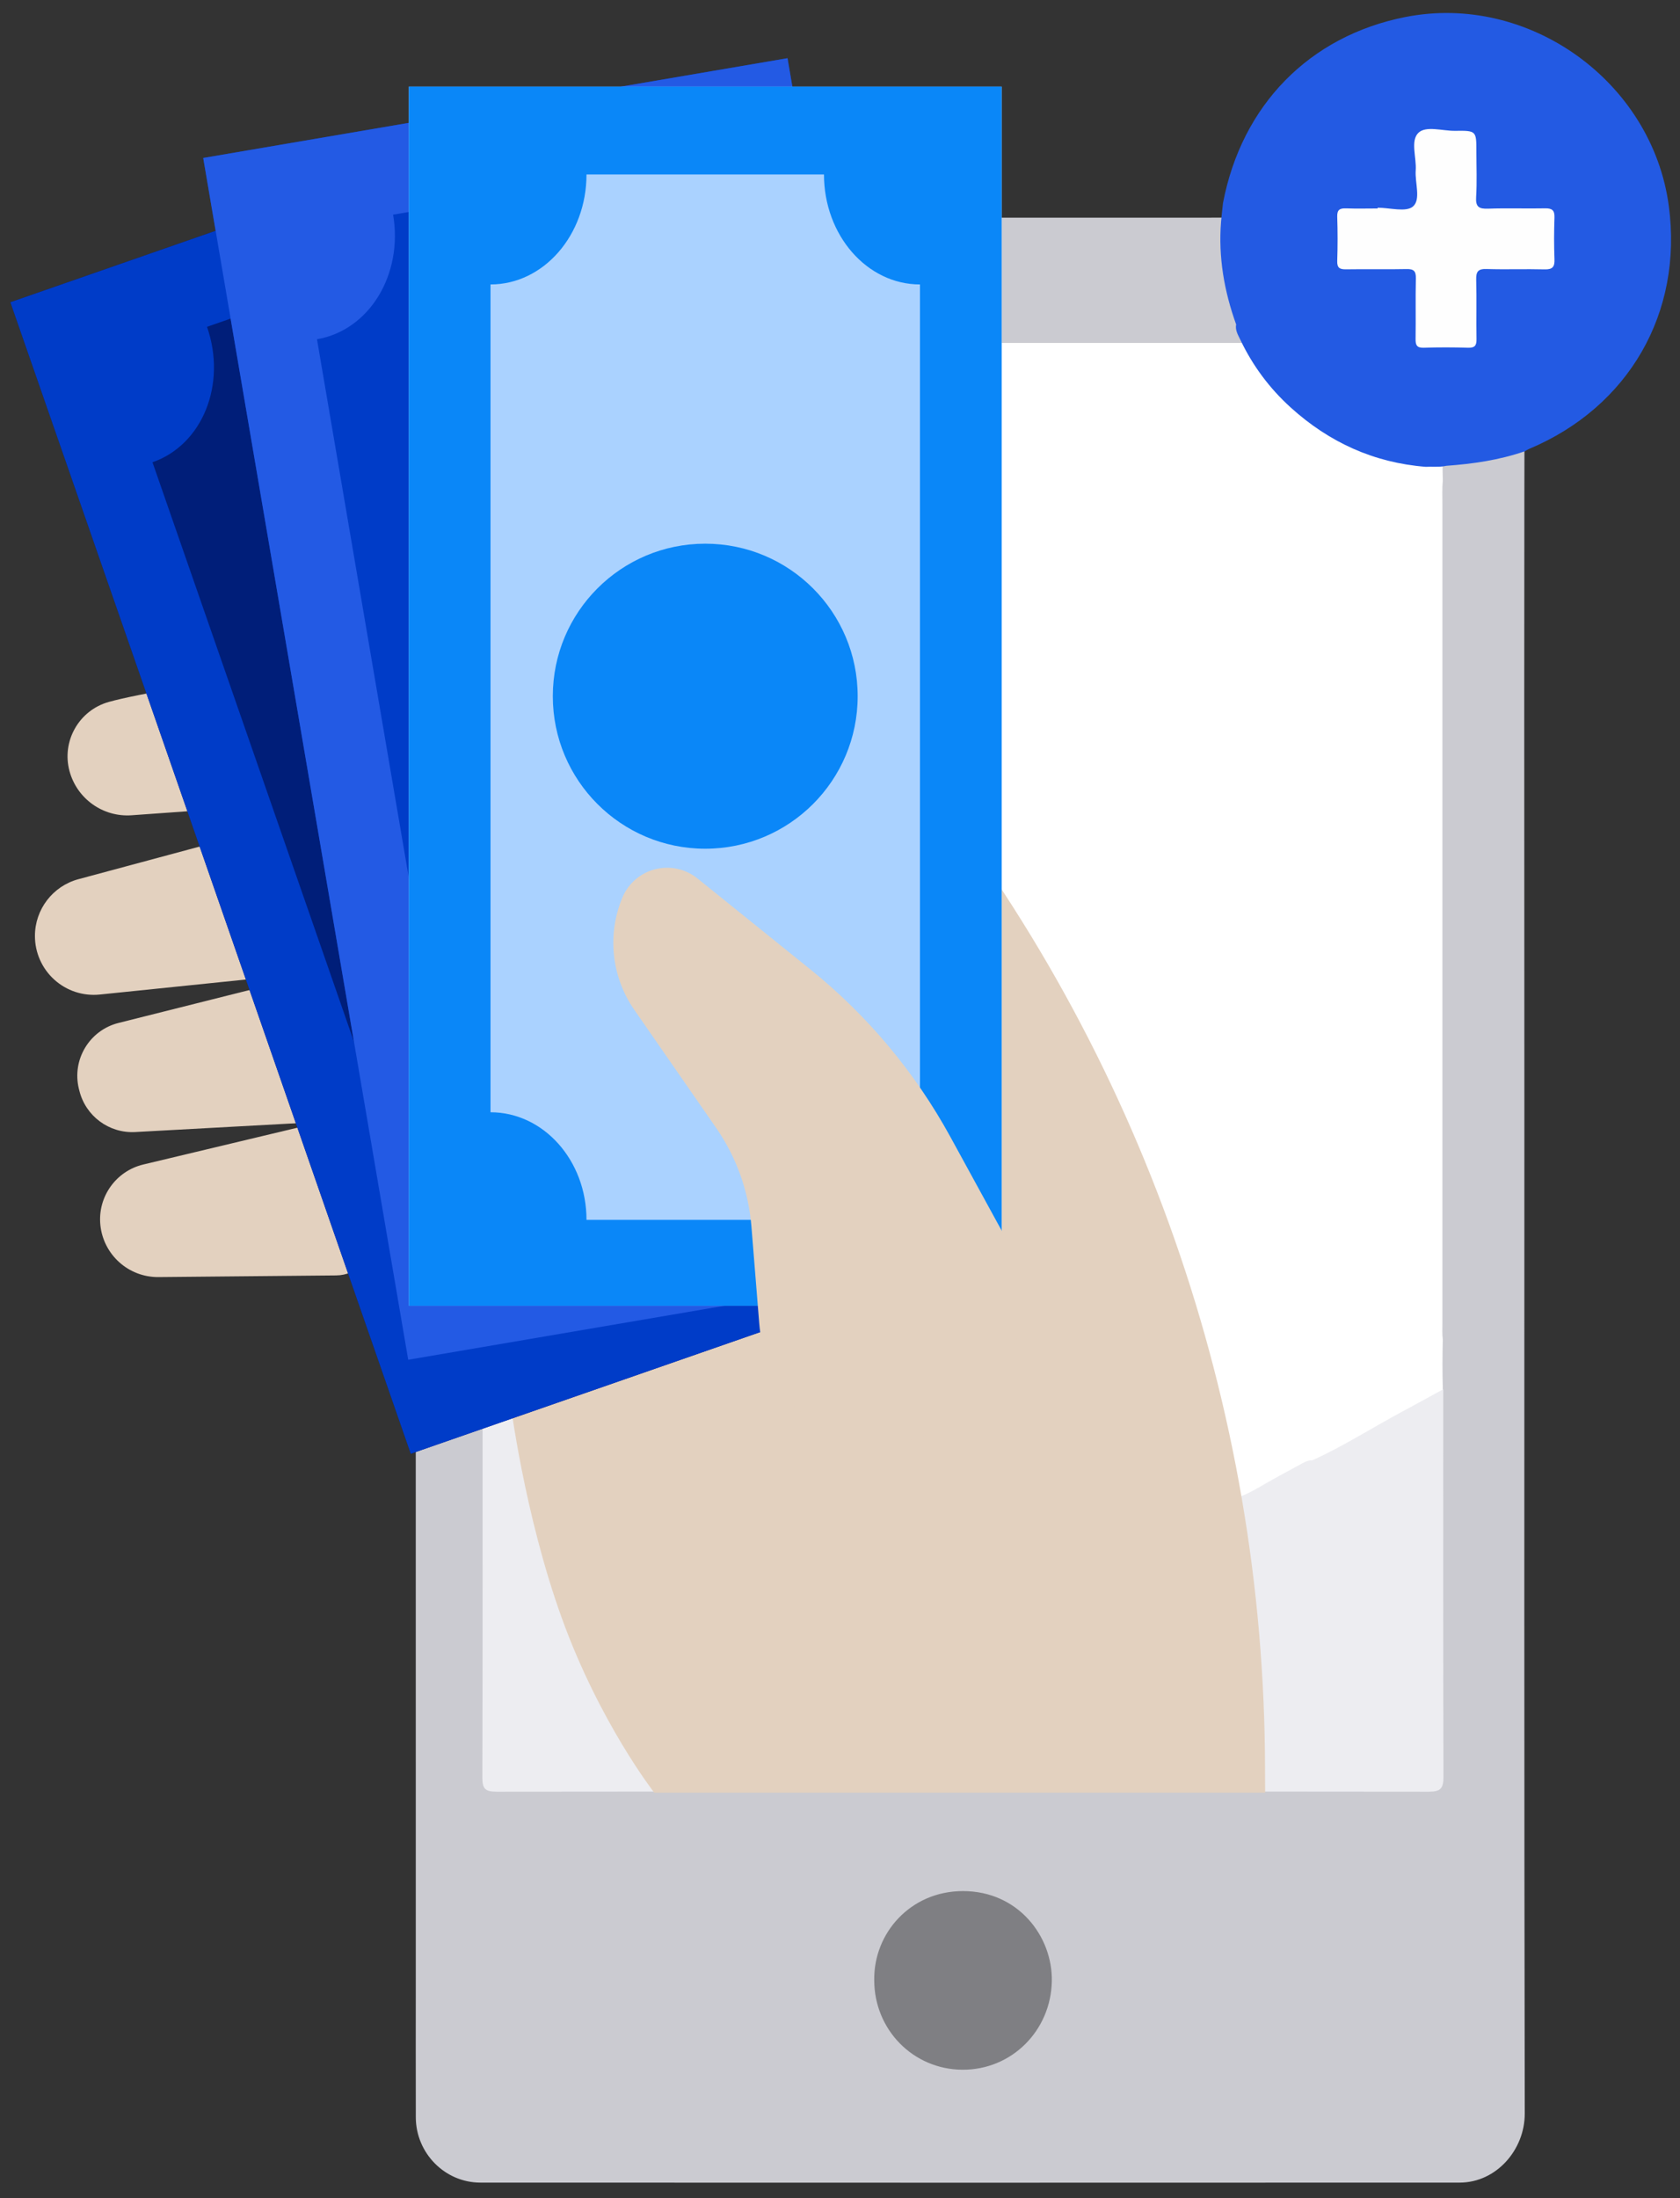 <svg width="234" height="306" viewBox="0 0 234 306" fill="none" xmlns="http://www.w3.org/2000/svg">
<rect x="0" y="0" width="234" height="306" fill="#333333" stroke="none"/>
<rect x="62.892" y="41.959" width="140.78" height="176.128" fill="white"/>
<path d="M57.903 64.844C57.903 135.026 57.91 205.211 57.913 275.393C57.913 281.847 57.899 288.301 57.916 294.759C57.931 299.726 61.959 303.836 66.91 303.836C112.375 303.854 157.84 303.854 203.305 303.836C208.428 303.836 212.383 299.25 212.376 294.238C212.289 247.645 212.324 201.052 212.324 154.459C212.324 116.608 212.254 78.76 212.39 40.909C212.415 34.494 208.337 30.288 201.732 30.292C168.492 30.309 135.251 30.299 102.011 30.299C101.196 30.299 100.381 30.278 99.567 30.264C99.011 30.796 99.269 31.462 99.294 32.075C99.479 36.573 99.346 41.025 97.776 45.322C97.531 45.992 97.164 46.764 97.923 47.409C98.976 47.899 100.098 47.737 101.193 47.737C133.237 47.744 165.281 47.744 197.326 47.744C201.207 47.744 200.886 47.606 200.91 51.41C200.945 56.567 200.844 61.727 200.959 66.885C200.861 67.998 200.907 69.112 200.907 70.223C200.907 108.208 200.907 146.196 200.907 184.181C200.907 184.943 200.865 185.704 200.959 186.465C200.907 188.735 200.893 191.005 200.963 193.272C200.872 205.588 200.945 217.904 200.924 230.217C200.914 235.494 200.931 240.774 200.921 246.051C200.914 248.617 200.833 248.699 198.256 248.699C168.932 248.702 139.612 248.699 110.288 248.699C97.545 248.699 84.803 248.699 72.064 248.699C69.368 248.699 69.316 248.649 69.316 245.963C69.309 229.54 69.316 213.121 69.316 196.698C69.316 196.462 69.309 196.229 69.319 195.993C69.4 194.47 69.606 194.347 70.987 195.112C75.369 197.548 79.729 200.019 84.114 202.444C84.999 202.934 85.863 203.699 87.02 203.16C87.482 202.56 87.478 201.848 87.482 201.15C87.499 196.945 80.257 197.846 80.236 193.641C80.236 193.641 87.468 187.121 87.024 186.518C86.268 185.93 84.509 186.018 84.509 186.018C80.551 186 76.596 186.011 72.638 186.011C70.437 186.011 69.336 184.872 69.333 182.595C69.333 160.539 69.333 138.487 69.333 116.431C69.333 101.063 69.334 85.697 69.326 70.328C69.326 69.278 69.445 68.213 69.057 67.195C68.54 66.31 67.606 66.236 66.77 66.165C64.267 65.957 61.833 65.425 59.417 64.784C58.92 64.653 58.403 64.47 57.91 64.829L57.903 64.844Z" fill="#CBCBD1"/>
<path d="M121.769 275.643C121.674 269.094 126.831 263.256 134.124 263.253C141.848 263.253 146.624 269.584 146.504 275.809C146.37 282.672 140.931 288.157 134.05 288.122C127.205 288.086 121.762 282.556 121.769 275.643Z" fill="#7F7F83"/>
<path d="M182.776 203.293C187.101 201.34 191.091 198.764 195.268 196.532C197.108 195.549 198.934 194.534 201.021 193.395V195.249C201.021 212.613 201 229.977 201.053 247.345C201.056 248.927 200.679 249.421 199.022 249.417C155.725 249.372 112.432 249.372 69.134 249.417C67.559 249.417 67.182 248.977 67.185 247.44C67.238 229.431 67.217 211.422 67.217 193.409C67.774 192.933 68.412 193.036 69.05 193.155C74.665 194.206 80.323 195.013 85.945 196.032C103.965 199.13 122.002 202.141 140.025 205.235C148.055 206.614 156.085 207.992 164.125 209.307C168.07 209.952 171.82 209.12 175.289 207.09C177.16 205.997 179.064 204.957 180.978 203.935C181.538 203.635 182.088 203.258 182.776 203.293Z" fill="#EDEDF1"/>
<path fill-rule="evenodd" clip-rule="evenodd" d="M91.128 249.552C91.128 249.552 83.528 239.837 78.258 225.268C72.988 210.7 71.039 194.883 71.039 194.883C71.039 194.883 19.017 99.632 43.727 93.22C87.839 81.77 114.107 96.448 122.648 102.578C124.446 103.872 126.053 105.409 127.431 107.143C158.92 146.619 176.129 195.623 176.199 246.171C176.21 247.5 176.217 248.639 176.217 249.555H91.124L91.128 249.552Z" fill="#E3D1BF"/>
<path fill-rule="evenodd" clip-rule="evenodd" d="M63.619 107.496C66.002 102.723 64.137 97.749 61.948 92.882C60.376 89.388 59.843 90.28 59.843 90.28C59.843 90.28 23.029 95.493 15.154 97.714C10.995 98.881 8.555 103.181 9.683 107.352C10.73 111.204 14.354 113.778 18.334 113.492C29.434 112.699 50.929 111.162 59.015 110.58C60.989 110.439 62.737 109.269 63.622 107.5" fill="#E3D1BF"/>
<path fill-rule="evenodd" clip-rule="evenodd" d="M60.362 146.64C60.827 143.091 59.505 139.538 56.83 137.155C54.154 134.772 50.471 133.869 46.999 134.744C36.959 137.264 24.323 140.444 16.504 142.403C12.461 143.419 9.994 147.511 10.984 151.561C11.005 151.649 11.026 151.738 11.051 151.822C11.922 155.365 15.186 157.786 18.831 157.589C26.966 157.145 41.204 156.362 50.418 155.862C55.518 155.583 59.699 151.709 60.362 146.64Z" fill="#E3D1BF"/>
<path fill-rule="evenodd" clip-rule="evenodd" d="M55.829 125.882C56.297 122.283 54.94 118.684 52.216 116.291C49.484 113.897 45.737 113.03 42.229 113.971C31.729 116.791 18.499 120.351 10.924 122.389C7.346 123.351 4.865 126.594 4.865 130.295C4.865 132.615 5.845 134.828 7.572 136.383C9.292 137.937 11.587 138.685 13.899 138.448C23.128 137.504 37.34 136.044 46.336 135.117C51.26 134.61 55.191 130.789 55.832 125.878" fill="#E3D1BF"/>
<path fill-rule="evenodd" clip-rule="evenodd" d="M52.413 161.269C52.462 159.612 51.732 158.026 50.449 156.979C49.159 155.932 47.46 155.545 45.846 155.929C38.595 157.656 27.163 160.388 19.962 162.108C16.151 163.018 13.596 166.602 13.976 170.501C14.385 174.661 17.9 177.819 22.077 177.78C29.391 177.713 40.407 177.611 46.819 177.548C49.684 177.526 52.018 175.232 52.102 172.366C52.198 169.102 52.314 164.833 52.413 161.266" fill="#E3D1BF"/>
<path d="M1.449 42.076L25.309 110.662L35.574 140.165L57.214 202.37L135.193 175.242L113.553 113.037L103.285 83.533L79.425 14.948L1.449 42.076Z" fill="#001E79"/>
<path d="M1.449 42.076L57.214 202.37L135.19 175.242L79.425 14.948L1.449 42.076ZM115.601 153.536C108.629 155.961 105.178 164.262 107.896 172.077L76.654 182.944C73.936 175.133 66.079 170.766 59.103 173.191L21.238 64.351C28.21 61.925 31.612 53.483 28.834 45.496L60.076 34.628C62.854 42.616 70.76 47.124 77.736 44.699L115.601 153.539V153.536Z" fill="#003CC8"/>
<path d="M68.321 129.89C80.047 129.89 89.552 120.385 89.552 108.66C89.552 96.934 80.047 87.429 68.321 87.429C56.596 87.429 47.09 96.934 47.09 108.66C47.09 120.385 56.596 129.89 68.321 129.89Z" fill="#003CC8"/>
<path d="M28.306 21.991L40.523 93.576L45.779 124.37L56.858 189.289L138.242 175.401L127.163 110.482L121.908 79.684L109.69 8.103L28.306 21.991Z" fill="#003CC8"/>
<path d="M28.306 21.991L56.858 189.289L138.242 175.401L109.69 8.103L28.306 21.991ZM122.5 150.758C115.221 151.999 110.448 159.616 111.84 167.773L79.235 173.339C77.842 165.185 70.813 159.581 63.534 160.825L44.151 47.226C51.43 45.985 56.178 38.22 54.754 29.883L87.36 24.317C88.784 32.654 95.837 38.403 103.116 37.162L122.503 150.761L122.5 150.758Z" fill="#235AE4"/>
<path d="M83.274 119.928C94.999 119.928 104.505 110.423 104.505 98.698C104.505 86.972 94.999 77.467 83.274 77.467C71.548 77.467 62.043 86.972 62.043 98.698C62.043 110.423 71.548 119.928 83.274 119.928Z" fill="#003CC8"/>
<path d="M56.949 12.058V84.675V115.917V181.778H139.511V115.917V84.675V12.058H56.949Z" fill="#AAD2FF"/>
<path d="M56.949 12.058V181.774H139.511V12.058H56.949ZM128.139 154.836C120.755 154.836 114.769 161.541 114.769 169.814H81.691C81.691 161.541 75.706 154.836 68.321 154.836V39.598C75.706 39.598 81.691 32.742 81.691 24.286H114.769C114.769 32.742 120.755 39.598 128.139 39.598V154.84V154.836Z" fill="#0A87F8"/>
<path d="M98.23 118.148C109.956 118.148 119.461 108.643 119.461 96.917C119.461 85.192 109.956 75.686 98.23 75.686C86.505 75.686 76.999 85.192 76.999 96.917C76.999 108.643 86.505 118.148 98.23 118.148Z" fill="#0A87F8"/>
<path fill-rule="evenodd" clip-rule="evenodd" d="M139.846 189.399C143.177 184.805 143.565 178.704 140.84 173.727C138.359 169.193 135.204 163.43 132.359 158.234C127.449 149.27 120.825 141.357 112.87 134.948C107.614 130.718 101.643 125.91 97.145 122.287C95.492 120.958 93.317 120.482 91.261 121.004C89.207 121.522 87.518 122.978 86.697 124.93C84.539 130.084 85.16 135.981 88.343 140.567C91.847 145.622 96.447 152.252 99.764 157.032C102.577 161.09 104.269 165.817 104.663 170.737C105.034 175.316 105.485 180.896 105.749 184.199C105.901 186.082 106.299 187.932 106.93 189.716C109.031 195.627 114.23 199.885 120.438 200.777C126.642 201.669 132.835 199.05 136.519 193.977C137.696 192.352 138.82 190.805 139.843 189.395" fill="#E3D1BF"/>
<path d="M212.35 62.833C208.814 64.049 205.148 64.578 201.436 64.845C201.352 64.859 201.267 64.877 201.179 64.895C200.315 65.046 199.441 64.937 198.574 64.986C191.348 64.415 185.116 61.564 179.772 56.724C176.829 54.056 174.488 50.918 172.775 47.326C172.451 46.642 172.021 45.983 172.176 45.166C170.515 40.541 169.68 35.796 170.075 30.872C170.145 30.001 170.255 29.131 170.346 28.26C172.951 14.629 182.377 5.016 195.729 2.373C212.889 -1.026 230.119 11.319 232.442 28.669C234.43 43.537 226.869 56.671 212.963 62.501C212.748 62.593 212.551 62.727 212.346 62.84L212.35 62.833Z" fill="#235AE3"/>
<path d="M191.883 28.915C193.575 28.915 195.842 29.578 196.811 28.743C197.935 27.77 197.065 25.443 197.188 23.712C197.315 21.925 196.423 19.599 197.562 18.492C198.616 17.47 200.914 18.235 202.662 18.214C205.638 18.175 205.638 18.203 205.638 21.111C205.638 23.223 205.733 25.337 205.602 27.438C205.514 28.827 206.022 29.095 207.284 29.049C209.917 28.954 212.561 29.056 215.197 29.003C216.174 28.982 216.554 29.264 216.516 30.287C216.449 32.218 216.442 34.157 216.516 36.089C216.558 37.15 216.248 37.527 215.148 37.499C212.455 37.428 209.755 37.534 207.062 37.449C205.877 37.41 205.581 37.809 205.613 38.94C205.69 41.693 205.606 44.45 205.655 47.203C205.673 48.112 205.412 48.437 204.474 48.408C202.423 48.345 200.371 48.341 198.32 48.408C197.34 48.44 197.156 48.042 197.171 47.175C197.213 44.362 197.146 41.545 197.209 38.736C197.231 37.724 196.899 37.435 195.912 37.456C193.099 37.516 190.286 37.446 187.473 37.492C186.585 37.506 186.226 37.28 186.257 36.325C186.324 34.277 186.324 32.222 186.257 30.17C186.226 29.201 186.613 28.975 187.491 29.007C188.954 29.063 190.42 29.021 191.887 29.021C191.887 28.986 191.887 28.951 191.887 28.919L191.883 28.915Z" fill="#FEFEFE"/>
</svg>

